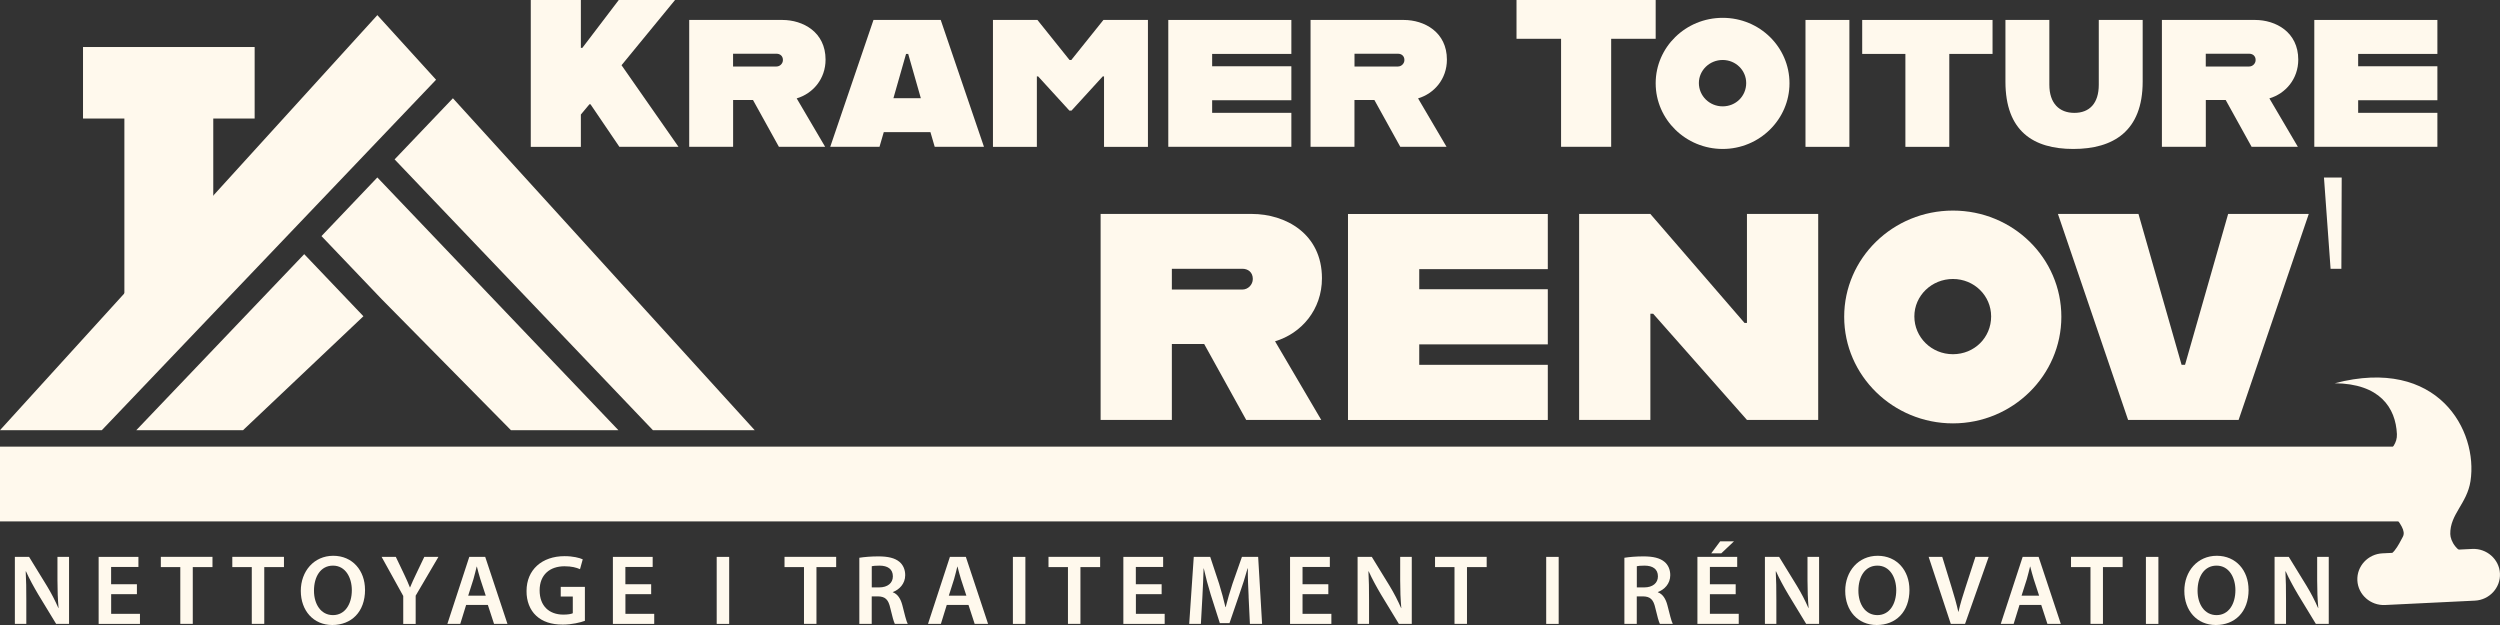 <svg width="240" height="60" viewBox="0 0 240 60" fill="none" xmlns="http://www.w3.org/2000/svg">
<rect x="0" y="0" width="240" height="60" fill="#333333" stroke="none"/>
<g id="Calque_2" clip-path="url(#clip0_13124_1401)">
<g id="Layer 1">
<g id="Group">
<path id="Vector" fill-rule="evenodd" clip-rule="evenodd" d="M239.995 55.054C239.928 53.691 238.73 52.632 237.339 52.698L228.711 53.121C227.32 53.188 226.239 54.361 226.307 55.724C226.374 57.088 227.572 58.147 228.963 58.081L237.591 57.661C238.982 57.595 240.063 56.422 239.995 55.058V55.054Z" fill="#FFF9ED"/>
<path id="Vector_2" fill-rule="evenodd" clip-rule="evenodd" d="M237.334 53.382C235.817 53.095 235.24 51.917 235.227 51.268C235.191 49.367 236.834 48.352 237.167 46.19C237.915 41.35 234.061 34.194 224.132 36.792C228.446 36.828 229.985 39.131 230.103 41.668C230.184 43.432 227.955 43.706 228.157 46.327C228.328 48.511 231.296 50.404 230.67 51.537C230.238 52.327 229.792 53.435 228.274 53.986C230.634 53.832 234.975 53.536 237.334 53.382Z" fill="#FFF9ED"/>
</g>
<path id="Vector_3" fill-rule="evenodd" clip-rule="evenodd" d="M43.479 9.433L72.45 41.297H62.679L37.882 15.301L43.479 9.433Z" fill="#FFF9ED"/>
<path id="Vector_4" fill-rule="evenodd" clip-rule="evenodd" d="M36.225 13.567L35.577 14.247L34.46 15.42L9.776 41.297H0L36.225 1.452L41.863 7.655L36.225 13.567Z" fill="#FFF9ED"/>
<path id="Vector_5" d="M20.474 7.889H11.941V29.164H20.474V7.889Z" fill="#FFF9ED"/>
<path id="Vector_6" d="M24.446 4.514H7.97V11.379H24.446V4.514Z" fill="#FFF9ED"/>
<path id="Vector_7" fill-rule="evenodd" clip-rule="evenodd" d="M30.862 22.665L36.225 17.035L59.365 41.297H49.049L36.63 28.709L30.862 22.665Z" fill="#FFF9ED"/>
<path id="Vector_8" fill-rule="evenodd" clip-rule="evenodd" d="M34.888 30.36L23.333 41.297H13.085L29.205 24.399L34.888 30.36Z" fill="#FFF9ED"/>
<path id="Vector_9" d="M233.246 42.877H0V50.055H233.246V42.877Z" fill="#FFF9ED"/>
<g id="Group_2">
<path id="Vector_10" d="M56.587 10.007L55.763 10.995V14.097H50.954V0H55.763V4.593H55.907L59.401 0H64.804L59.667 6.261L65.133 14.092H59.459L56.686 10.007H56.582H56.587Z" fill="#FFF9ED"/>
<path id="Vector_11" d="M76.48 9.442L79.213 14.092H74.773L72.288 9.601H70.379V14.092H66.164V1.915H75.102C77.097 1.915 79.254 3.084 79.254 5.723C79.254 7.576 78.043 8.983 76.48 9.446V9.442ZM70.374 6.384H74.544C74.873 6.384 75.161 6.102 75.161 5.762C75.161 5.361 74.873 5.158 74.544 5.158H70.374V6.384Z" fill="#FFF9ED"/>
<path id="Vector_12" d="M89.322 12.685H84.842L84.432 14.092H79.704L83.856 1.911H90.308L94.46 14.092H89.732L89.322 12.685ZM88.399 9.424L87.188 5.176H86.981L85.769 9.424H88.399Z" fill="#FFF9ED"/>
<path id="Vector_13" d="M95.32 1.915H99.593L102.677 5.762H102.844L105.928 1.915H110.202V14.097H105.987V7.333H105.865L102.867 10.616H102.659L99.66 7.333H99.539V14.097H95.324V1.915H95.32Z" fill="#FFF9ED"/>
<path id="Vector_14" d="M116.366 5.176V6.362H123.971V9.623H116.366V10.832H123.971V14.092H112.156V1.915H123.971V5.176H116.366Z" fill="#FFF9ED"/>
<path id="Vector_15" d="M136.133 9.442L138.867 14.092H134.427L131.941 9.601H130.028V14.092H125.813V1.915H134.751C136.746 1.915 138.903 3.084 138.903 5.723C138.903 7.576 137.691 8.983 136.129 9.446L136.133 9.442ZM130.032 6.384H134.206C134.535 6.384 134.823 6.102 134.823 5.762C134.823 5.361 134.535 5.158 134.206 5.158H130.032V6.384Z" fill="#FFF9ED"/>
<path id="Vector_16" d="M149.858 3.724H145.585V0H158.945V3.724H154.672V14.092H149.863V3.724H149.858Z" fill="#FFF9ED"/>
<path id="Vector_17" d="M158.945 7.995C158.945 4.531 161.822 1.712 165.379 1.712C168.937 1.712 171.791 4.531 171.791 7.995C171.791 11.458 168.914 14.3 165.379 14.3C161.845 14.3 158.945 11.48 158.945 7.995ZM167.635 7.973C167.635 6.746 166.627 5.758 165.375 5.758C164.123 5.758 163.092 6.746 163.092 7.973C163.092 9.199 164.101 10.21 165.375 10.21C166.649 10.21 167.635 9.221 167.635 7.973Z" fill="#FFF9ED"/>
<path id="Vector_18" d="M173.327 1.915H177.541V14.097H173.327V1.915Z" fill="#FFF9ED"/>
<path id="Vector_19" d="M182.922 5.176H178.771V1.915H191.284V5.176H187.132V14.097H182.918V5.176H182.922Z" fill="#FFF9ED"/>
<path id="Vector_20" d="M192.522 7.832V1.915H196.737V8.136C196.737 9.91 197.682 10.836 199.141 10.836C200.6 10.836 201.483 9.91 201.483 8.136V1.915H205.697V7.836C205.697 12.588 202.883 14.3 199.038 14.3C195.192 14.3 192.522 12.588 192.522 7.836V7.832Z" fill="#FFF9ED"/>
<path id="Vector_21" d="M217.859 9.442L220.593 14.092H216.153L213.667 9.601H211.758V14.092H207.543V1.915H216.482C218.476 1.915 220.633 3.084 220.633 5.723C220.633 7.576 219.422 8.983 217.859 9.446V9.442ZM211.754 6.384H215.923C216.252 6.384 216.54 6.102 216.54 5.762C216.54 5.361 216.252 5.158 215.923 5.158H211.754V6.384Z" fill="#FFF9ED"/>
<path id="Vector_22" d="M226.383 5.176V6.362H233.989V9.623H226.383V10.832H233.989V14.092H222.173V1.915H233.989V5.176H226.383Z" fill="#FFF9ED"/>
</g>
<g id="Group_3">
<path id="Vector_23" d="M122.405 32.764L126.84 40.313H119.635L115.601 33.024H112.498V40.313H105.659V20.538H120.171C123.409 20.538 126.907 22.435 126.907 26.715C126.907 29.724 124.94 32.01 122.405 32.764ZM112.498 27.796H119.271C119.807 27.796 120.27 27.337 120.27 26.781C120.27 26.128 119.802 25.802 119.271 25.802H112.498V27.796Z" fill="#FFF9ED"/>
<path id="Vector_24" d="M136.247 25.837V27.766H148.589V33.06H136.247V35.023H148.589V40.318H129.407V20.543H148.589V25.837H136.247Z" fill="#FFF9ED"/>
<path id="Vector_25" d="M151.592 20.538H158.432L167.473 30.999H167.707V20.538H174.547V40.313H167.707L158.702 30.117H158.436V40.313H151.596V20.538H151.592Z" fill="#FFF9ED"/>
<path id="Vector_26" d="M177.042 30.413C177.042 24.792 181.711 20.216 187.484 20.216C193.257 20.216 197.89 24.792 197.89 30.413C197.89 36.034 193.221 40.644 187.484 40.644C181.747 40.644 177.042 36.069 177.042 30.413ZM191.149 30.377C191.149 28.383 189.515 26.782 187.48 26.782C185.444 26.782 183.778 28.383 183.778 30.377C183.778 32.372 185.413 34.004 187.48 34.004C189.546 34.004 191.149 32.403 191.149 30.377Z" fill="#FFF9ED"/>
<path id="Vector_27" d="M197.552 20.538H205.293L209.431 35.019H209.764L213.902 20.538H221.642L214.906 40.313H204.297L197.561 20.538H197.552Z" fill="#FFF9ED"/>
<path id="Vector_28" d="M224.772 25.802H223.736L223.101 17.044H224.803L224.772 25.802Z" fill="#FFF9ED"/>
</g>
<g id="Group_4">
<path id="Vector_29" d="M1.427 59.894V53.461H2.792L4.485 56.219C4.921 56.934 5.304 57.679 5.606 58.377H5.624C5.547 57.516 5.516 56.687 5.516 55.703V53.461H6.628V59.894H5.39L3.674 57.071C3.255 56.365 2.819 55.57 2.494 54.847L2.467 54.856C2.517 55.685 2.526 56.537 2.526 57.596V59.894H1.427Z" fill="#FFF9ED"/>
<path id="Vector_30" d="M13.148 57.04H10.671V58.928H13.436V59.894H9.469V53.461H13.288V54.428H10.667V56.087H13.143V57.04H13.148Z" fill="#FFF9ED"/>
<path id="Vector_31" d="M17.309 54.441H15.44V53.457H20.398V54.441H18.506V59.89H17.309V54.441Z" fill="#FFF9ED"/>
<path id="Vector_32" d="M24.171 54.441H22.302V53.457H27.26V54.441H25.369V59.89H24.171V54.441Z" fill="#FFF9ED"/>
<path id="Vector_33" d="M35.045 56.612C35.045 58.769 33.712 60 31.898 60C30.083 60 28.877 58.615 28.877 56.726C28.877 54.838 30.142 53.355 31.992 53.355C33.843 53.355 35.041 54.776 35.041 56.612H35.045ZM30.142 56.704C30.142 58.01 30.813 59.051 31.965 59.051C33.118 59.051 33.776 58.001 33.776 56.656C33.776 55.442 33.163 54.3 31.965 54.3C30.768 54.3 30.142 55.376 30.142 56.704Z" fill="#FFF9ED"/>
<path id="Vector_34" d="M38.711 59.894V57.212L36.635 53.461H37.999L38.787 55.111C39.012 55.588 39.179 55.95 39.35 56.391H39.368C39.535 55.981 39.719 55.579 39.944 55.111L40.732 53.461H42.088L39.904 57.185V59.899H38.706L38.711 59.894Z" fill="#FFF9ED"/>
<path id="Vector_35" d="M44.749 58.072L44.186 59.894H42.948L45.051 53.461H46.581L48.716 59.894H47.428L46.834 58.072H44.749ZM46.631 57.181L46.113 55.597C45.987 55.204 45.879 54.767 45.78 54.392H45.762C45.663 54.763 45.568 55.213 45.451 55.597L44.947 57.181H46.631Z" fill="#FFF9ED"/>
<path id="Vector_36" d="M56.15 59.599C55.731 59.753 54.911 59.961 54.033 59.961C52.921 59.961 52.084 59.683 51.462 59.1C50.877 58.558 50.535 57.706 50.548 56.731C50.548 54.697 52.03 53.391 54.2 53.391C55.011 53.391 55.641 53.554 55.943 53.696L55.681 54.64C55.321 54.485 54.884 54.362 54.191 54.362C52.786 54.362 51.804 55.174 51.804 56.674C51.804 58.174 52.719 59.003 54.083 59.003C54.511 59.003 54.835 58.946 54.988 58.871V57.265H53.831V56.338H56.15V59.594V59.599Z" fill="#FFF9ED"/>
<path id="Vector_37" d="M62.517 57.04H60.04V58.928H62.805V59.894H58.838V53.461H62.656V54.428H60.036V56.087H62.512V57.04H62.517Z" fill="#FFF9ED"/>
<path id="Vector_38" d="M70.001 53.461V59.894H68.803V53.461H70.001Z" fill="#FFF9ED"/>
<path id="Vector_39" d="M77.183 54.441H75.314V53.457H80.272V54.441H78.38V59.89H77.183V54.441Z" fill="#FFF9ED"/>
<path id="Vector_40" d="M82.501 53.545C82.951 53.47 83.622 53.413 84.311 53.413C85.256 53.413 85.9 53.568 86.337 53.929C86.697 54.225 86.9 54.675 86.9 55.218C86.9 56.047 86.323 56.612 85.711 56.833V56.859C86.179 57.031 86.463 57.481 86.625 58.099C86.828 58.902 87.003 59.647 87.143 59.894H85.905C85.806 59.705 85.653 59.18 85.468 58.377C85.283 57.538 84.973 57.269 84.288 57.252H83.685V59.894H82.496V53.545H82.501ZM83.689 56.391H84.401C85.211 56.391 85.716 55.972 85.716 55.332C85.716 54.626 85.211 54.3 84.428 54.3C84.05 54.3 83.806 54.326 83.689 54.357V56.391Z" fill="#FFF9ED"/>
<path id="Vector_41" d="M90.889 58.072L90.326 59.894H89.088L91.191 53.461H92.722L94.856 59.894H93.568L92.974 58.072H90.889ZM92.771 57.181L92.253 55.597C92.127 55.204 92.019 54.767 91.92 54.392H91.902C91.803 54.763 91.709 55.213 91.591 55.597L91.087 57.181H92.771Z" fill="#FFF9ED"/>
<path id="Vector_42" d="M98.436 53.461V59.894H97.238V53.461H98.436Z" fill="#FFF9ED"/>
<path id="Vector_43" d="M102.524 54.441H100.656V53.457H105.613V54.441H103.722V59.89H102.524V54.441Z" fill="#FFF9ED"/>
<path id="Vector_44" d="M111.521 57.04H109.045V58.928H111.809V59.894H107.842V53.461H111.661V54.428H109.04V56.087H111.517V57.04H111.521Z" fill="#FFF9ED"/>
<path id="Vector_45" d="M119.869 57.269C119.829 56.44 119.784 55.438 119.793 54.569H119.766C119.549 55.35 119.279 56.219 118.987 57.031L118.032 59.819H117.104L116.226 57.071C115.974 56.25 115.74 55.372 115.564 54.569H115.546C115.519 55.407 115.479 56.431 115.429 57.309L115.285 59.894H114.164L114.601 53.461H116.181L117.037 56.047C117.271 56.801 117.474 57.565 117.64 58.279H117.667C117.843 57.582 118.068 56.788 118.32 56.038L119.225 53.461H120.783L121.161 59.894H119.991L119.865 57.269H119.869Z" fill="#FFF9ED"/>
<path id="Vector_46" d="M127.52 57.04H125.043V58.928H127.812V59.894H123.845V53.461H127.664V54.428H125.043V56.087H127.52V57.04Z" fill="#FFF9ED"/>
<path id="Vector_47" d="M130.329 59.894V53.461H131.694L133.387 56.219C133.823 56.934 134.206 57.679 134.508 58.377H134.526C134.449 57.516 134.418 56.687 134.418 55.703V53.461H135.53V59.894H134.292L132.576 57.071C132.157 56.365 131.721 55.57 131.396 54.847L131.369 54.856C131.419 55.685 131.428 56.537 131.428 57.596V59.894H130.325H130.329Z" fill="#FFF9ED"/>
<path id="Vector_48" d="M139.632 54.441H137.764V53.457H142.721V54.441H140.83V59.89H139.632V54.441Z" fill="#FFF9ED"/>
<path id="Vector_49" d="M149.633 53.461V59.894H148.435V53.461H149.633Z" fill="#FFF9ED"/>
<path id="Vector_50" d="M155.946 53.545C156.396 53.47 157.067 53.413 157.756 53.413C158.702 53.413 159.346 53.568 159.782 53.929C160.143 54.225 160.345 54.675 160.345 55.218C160.345 56.047 159.769 56.612 159.156 56.833V56.859C159.625 57.031 159.908 57.481 160.07 58.099C160.278 58.902 160.449 59.647 160.588 59.894H159.35C159.251 59.705 159.098 59.18 158.913 58.377C158.729 57.538 158.418 57.269 157.734 57.252H157.13V59.894H155.941V53.545H155.946ZM157.135 56.391H157.846C158.657 56.391 159.161 55.972 159.161 55.332C159.161 54.626 158.657 54.3 157.873 54.3C157.495 54.3 157.252 54.326 157.135 54.357V56.391Z" fill="#FFF9ED"/>
<path id="Vector_51" d="M166.626 57.04H164.15V58.928H166.919V59.894H162.952V53.462H166.771V54.428H164.15V56.087H166.626V57.04ZM166.46 51.97L165.244 53.117H164.28L165.136 51.97H166.46Z" fill="#FFF9ED"/>
<path id="Vector_52" d="M169.432 59.894V53.461H170.796L172.489 56.219C172.926 56.934 173.309 57.679 173.61 58.377H173.628C173.552 57.516 173.52 56.687 173.52 55.703V53.461H174.632V59.894H173.394L171.679 57.071C171.26 56.365 170.823 55.57 170.499 54.847L170.472 54.856C170.521 55.685 170.53 56.537 170.53 57.596V59.894H169.427H169.432Z" fill="#FFF9ED"/>
<path id="Vector_53" d="M183.309 56.612C183.309 58.769 181.977 60 180.162 60C178.347 60 177.141 58.615 177.141 56.726C177.141 54.838 178.406 53.355 180.257 53.355C182.107 53.355 183.305 54.776 183.305 56.612H183.309ZM178.406 56.704C178.406 58.01 179.077 59.051 180.23 59.051C181.382 59.051 182.04 58.001 182.04 56.656C182.04 55.442 181.427 54.3 180.23 54.3C179.032 54.3 178.406 55.376 178.406 56.704Z" fill="#FFF9ED"/>
<path id="Vector_54" d="M187.276 59.894L185.151 53.461H186.457L187.353 56.382C187.605 57.194 187.821 57.949 187.997 58.73H188.015C188.19 57.966 188.424 57.181 188.686 56.4L189.64 53.461H190.914L188.645 59.894H187.272H187.276Z" fill="#FFF9ED"/>
<path id="Vector_55" d="M193.873 58.072L193.31 59.894H192.072L194.175 53.461H195.706L197.84 59.894H196.552L195.958 58.072H193.873ZM195.755 57.181L195.237 55.597C195.111 55.204 195.003 54.767 194.904 54.392H194.886C194.787 54.763 194.692 55.213 194.575 55.597L194.071 57.181H195.755Z" fill="#FFF9ED"/>
<path id="Vector_56" d="M200.686 54.441H198.817V53.457H203.774V54.441H201.883V59.89H200.686V54.441Z" fill="#FFF9ED"/>
<path id="Vector_57" d="M207.206 53.461V59.894H206.008V53.461H207.206Z" fill="#FFF9ED"/>
<path id="Vector_58" d="M215.865 56.612C215.865 58.769 214.532 60 212.717 60C210.903 60 209.696 58.615 209.696 56.726C209.696 54.838 210.961 53.355 212.812 53.355C214.662 53.355 215.86 54.776 215.86 56.612H215.865ZM210.966 56.704C210.966 58.01 211.637 59.051 212.789 59.051C213.942 59.051 214.599 58.001 214.599 56.656C214.599 55.442 213.987 54.3 212.789 54.3C211.591 54.3 210.966 55.376 210.966 56.704Z" fill="#FFF9ED"/>
<path id="Vector_59" d="M218.359 59.894V53.461H219.724L221.417 56.219C221.854 56.934 222.236 57.679 222.538 58.377H222.556C222.48 57.516 222.448 56.687 222.448 55.703V53.461H223.56V59.894H222.322L220.606 57.071C220.188 56.365 219.751 55.57 219.427 54.847L219.4 54.856C219.449 55.685 219.458 56.537 219.458 57.596V59.894H218.355H218.359Z" fill="#FFF9ED"/>
</g>
</g>
</g>
<defs>
<clipPath id="clip0_13124_1401">
<rect width="240" height="60" fill="white"/>
</clipPath>
</defs>
</svg>
